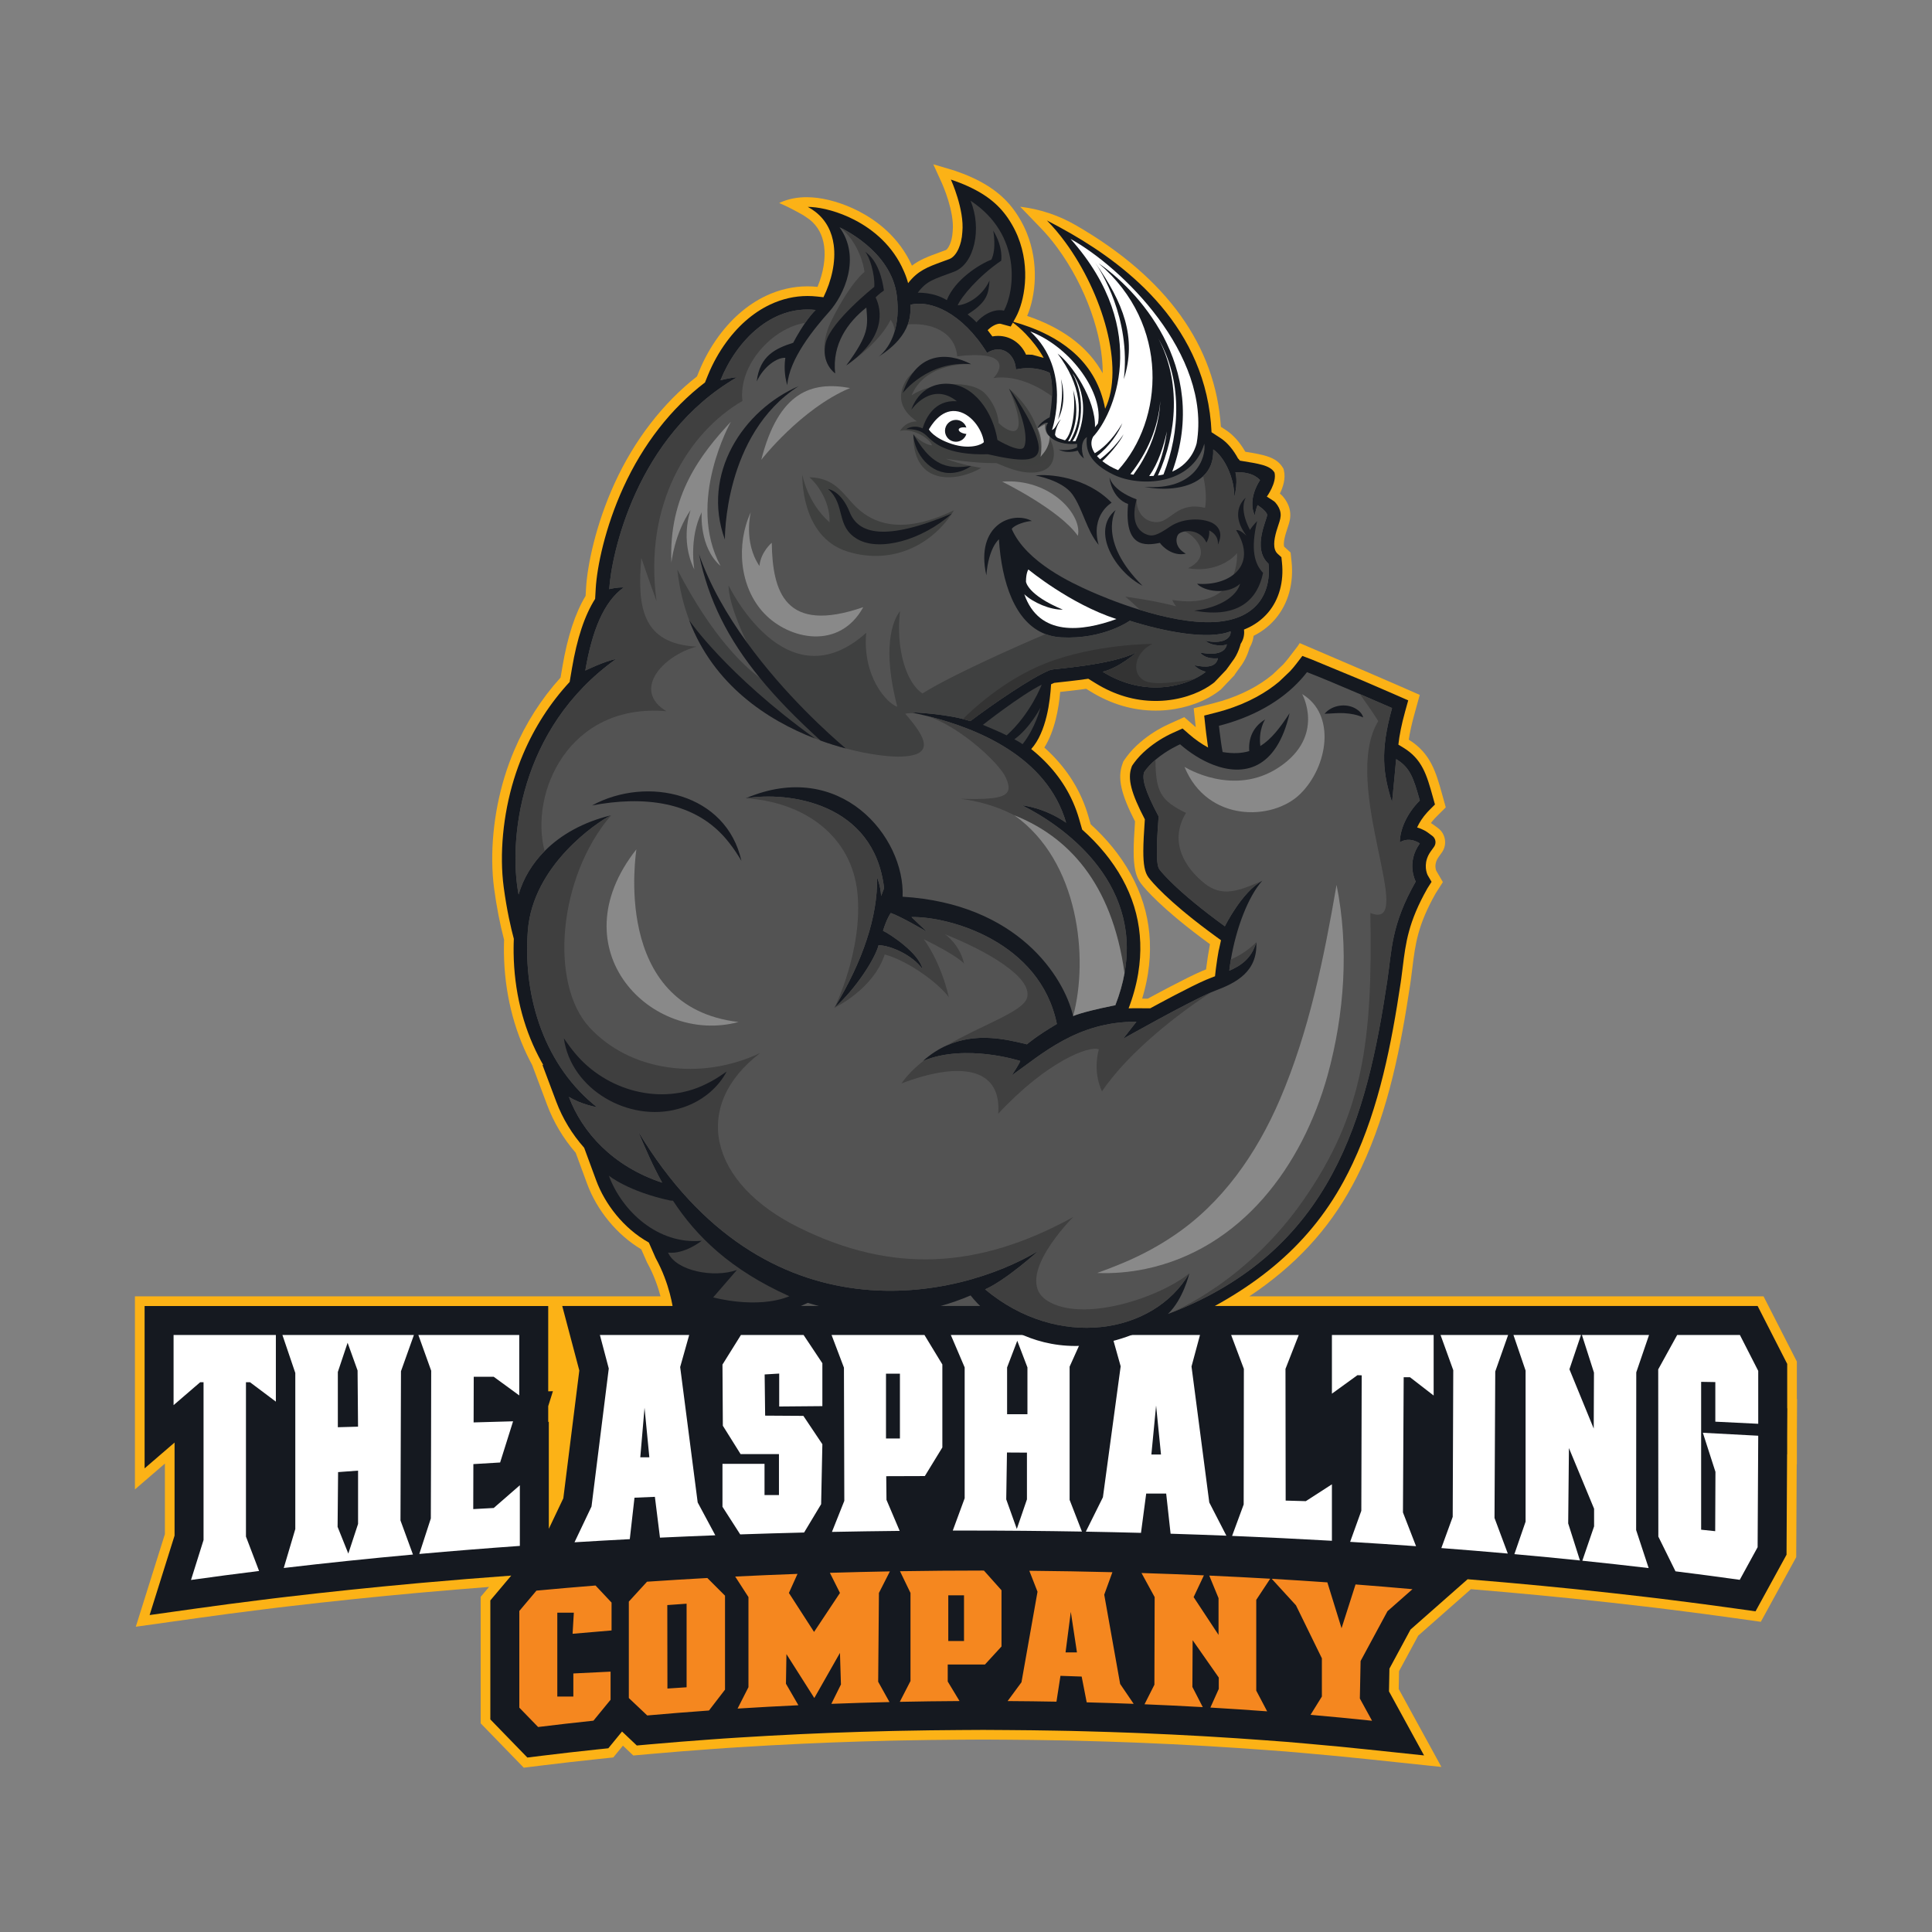 <?xml version="1.0" encoding="UTF-8"?>
<svg id="Layer_1" xmlns="http://www.w3.org/2000/svg" version="1.1" viewBox="0 0 2000 2000">
  <rect x="0" y="0" width="2000" height="2000" fill="#808080" stroke="none"/>
  <!-- Generator: Adobe Illustrator 29.7.1, SVG Export Plug-In . SVG Version: 2.1.1 Build 8)  -->
  <defs>
    <style>
      .st0 {
        fill: #161920;
      }

      .st1 {
        fill: #898989;
      }

      .st2 {
        fill: #3f4040;
      }

      .st3 {
        fill: #fcb216;
      }

      .st4 {
        fill: #3f3f3f;
      }

      .st5 {
        fill: #fff;
      }

      .st6 {
        fill: #535353;
      }

      .st7 {
        fill: #404040;
      }

      .st8 {
        fill: #f5871f;
      }

      .st9 {
        fill: #333;
      }

      .st10 {
        fill: #3f403f;
      }

      .st11 {
        fill: #151920;
      }
    </style>
  </defs>
  <path class="st3" d="M1860.1,1448.3v-38.81l-34.48-67.52h-532.34c47.18-31.41,81.85-68.88,106.63-114.72,3.2-5.89,6.34-12.11,9.34-18.47,28.43-60.3,41.1-126.77,50.56-189.67,0,0,.47-3.27.63-4.36.61-4.39,1.13-8.61,1.61-12.58,3.07-24.82,5.5-44.44,24.24-77.52l7.37-11.53-6.85-11.72s-.01-.04-.02-.06c-.81-2.1-2.19-7.7,2.47-14.22l3.34-4.65c5.76-8.02,3.99-19.33-3.94-25.21l-4.58-3.4c-.5-.37-1.46-1.05-2.81-1.87,1.12-1.5,2.33-2.97,3.64-4.4.56-.62,1.16-1.24,1.83-1.92l9.91-9.9-3.76-13.54c-6.36-22.79-11.86-42.51-34.55-56.55,1.21-7.89,3.13-16.56,5.83-26.31l5.55-20.04-18.81-8.25c-.25-.11-.45-.19-.59-.25l-.31-.14c-.25-.12-.55-.25-.89-.39l-3.8-1.66c-.41-.17-.84-.36-1.29-.56l-1.07-.47-.08-.03c-.1-.04-.19-.08-.29-.12-7.3-3.19-16.55-7.19-25.42-11l-71.71-30.75-2.13,3.24-9.41,12.25c-1.74,2.26-3.59,4.47-5.53,6.59l-4.8,4.58-1.1,1.06-4.92,4.68c-14.24,11.91-32.02,21.16-52.9,27.52-2.67.82-5.62,1.65-8.78,2.45l-20.19,5.14,2.13,19.57c-.14-.11-11.9-10.42-11.9-10.42l-15.74,7.11c-10.7,4.84-20.66,11.15-29.6,18.76l-.34.29c-5.46,4.68-10.16,9.67-13.97,14.84-.56.75-1.11,1.52-1.69,2.35l-1.73,2.57-1.04,2.93c-5.06,14.33-1.51,30.49,13.14,59.06-.94,13.78-1.36,22.96-1.4,30.44-.06,16.81,2.08,26.56,7.4,33.64,2.64,3.51,7.88,9.68,17.81,19.14,5.34,5.07,11.31,10.39,17.76,15.82l.67.56c1.27,1.08,2.57,2.15,3.88,3.23l.32.27c9.31,7.65,19.78,15.72,31.14,24.01l-2,11.77c-.09.51-.17,1.04-.25,1.56l-.1.67c-.48,2.97-.91,6.01-1.28,9.04l-.02.11c-.02.25-.06.5-.09.74l-.1.7-.17,1.49c-1.31.51-2.73,1.09-4.22,1.73-3.93,1.7-8.79,3.97-14.84,6.97-5.07,2.5-11.01,5.54-17.66,9.02-.17.08-.34.17-.51.26-1.48.77-2.98,1.56-4.45,2.35-3.68,1.94-7.41,3.92-11.08,5.89l-.36.2-.05.03c-2.42,1.29-4.83,2.59-7.19,3.88l-5.83-.04.4-1.31c.09-.32.18-.64.27-.96l.06-.2c.14-.43.26-.86.4-1.32.15-.56.3-1.11.45-1.66l.3-1.13.1-.33.07-.26c.03-.14.28-1.06.32-1.23.2-.78.39-1.56.58-2.34l.55-2.23c.23-1,.44-2.01.65-3.01l.35-1.57.04-.2c.05-.29.1-.57.17-.86l.04-.19.07-.42c.19-.96.38-1.92.55-2.87l.16-.92.23-1.28.28-1.66v-.08c7.07-45.01-3.62-86.85-31.84-124.45l-.26-.34c-.14-.17-.27-.35-.4-.52l-.1-.14c-.96-1.26-1.94-2.51-2.92-3.73-.25-.32-.5-.63-.75-.95l-.1-.13c-.16-.2-.32-.4-.49-.6-6.68-8.18-14.22-16.11-22.44-23.61l-2.39-8.24c-.42-1.47-.86-2.9-1.32-4.33l-.43-1.3c-.35-1.06-.72-2.12-1.09-3.17,0,0-.34-.96-.44-1.22-.98-2.67-2.09-5.42-3.29-8.16-.14-.33-.28-.65-.42-.96l-.17-.37c-.45-.99-.89-1.98-1.33-2.88l-.59-1.23c-.58-1.17-1.16-2.34-1.77-3.5l-.08-.17-.09-.18c-.67-1.27-1.36-2.51-2.1-3.84l-.68-1.17c-.48-.83-.96-1.66-1.47-2.48l-.72-1.21c-.69-1.1-1.38-2.2-2.09-3.28-.07-.12-.14-.23-.22-.34-.75-1.15-1.53-2.3-2.29-3.38-.18-.26-.36-.51-.54-.76l-.17-.24c-.61-.87-1.24-1.73-1.87-2.58l-.42-.56c-.79-1.06-2.01-2.64-2.78-3.6l-.1-.13c-.87-1.1-1.77-2.2-2.73-3.32-.24-.28-.48-.56-.71-.84-.63-.76-1.29-1.5-2.01-2.3l-.26-.29c-.21-.23-.41-.46-.62-.69-.86-.96-1.74-1.9-2.62-2.83,0,0-.12-.13-.18-.18-.97-1.04-1.94-2.02-2.85-2.93l-.75-.74c-.69-.69-1.84-1.8-2.55-2.47l-.64-.61c-.91-.85-1.81-1.68-2.73-2.51,0,0-.41-.37-.46-.41,10.9-17.34,14.94-40.91,16.41-57.61l2.93-.32c4.72-.51,10.59-1.14,17.13-1.98,1.77-.23,4.17-.54,6.82-.91l4.55,2.8c21.26,13.12,43.92,19.77,67.35,19.77,1.23,0,2.45-.02,3.66-.05l.57-.02.35-.02c1.09-.04,2.17-.09,3.24-.16.18,0,.37-.02.55-.04,1.11-.07,2.22-.16,3.39-.28l.59-.06c19.94-2.02,39.19-9.1,52.83-19.41,0,0,.33-.26.43-.34.37-.28.73-.56,1.08-.84l.6-.39,14.5-15.24.2-.64c2.78-3.77,4.33-5.89,5.25-7.26,6.07-7.68,8.98-16.49,10.03-20.32.16-.27.32-.55.48-.84.13-.23.25-.47.36-.72.29-.56.57-1.12.84-1.69l.1-.22.09-.23c.08-.21.17-.44.25-.66v-.04c.19-.43.43-1.01.68-1.77.07-.23.14-.46.22-.75l.07-.25c.15-.5.3-1,.42-1.51l.05-.18.26-1.38c.1-.46.18-.91.24-1.37.03-.24.06-.49.08-.73.33-.17.67-.34,1.02-.52.57-.29,1.15-.6,1.69-.9.73-.4,1.44-.82,2.13-1.23l.26-.15c.47-.28.95-.57,1.36-.83.59-.37,1.17-.76,1.76-1.16l.76-.52c.34-.23.68-.46,1.01-.69l.16-.12c.6-.44,1.19-.89,1.78-1.34l.47-.37c.36-.27.71-.54,1.05-.82.57-.46,1.12-.94,1.67-1.42l.46-.4c.37-.32.73-.63,1.09-.96.55-.5,1.08-1.02,1.6-1.54l.6-.59c.09-.1.73-.73.73-.73l.16-.16c.92-.96,1.86-2.01,2.86-3.16,13.19-15.54,19.11-36.69,16.67-59.55l-.96-9.03-6.64-6.07c-.13-.26-.38-1.12-.38-2.74.01-1.31.17-2.84.47-4.55.78-4.35,2.34-9,3.37-12.07,1.8-5.35,3.49-10.4,2.66-16.72-.72-5.62-3.27-11.04-7.6-16.08-.88-1.06-1.85-1.93-3.02-2.81,3.25-6.57,6.26-15.63,4.16-24.17l-.37-1.51-.81-1.32c-6.73-11-19.48-13.19-38.72-16.34l-.13-.19c-5.6-9.7-12.5-17.38-20.08-22.31l-5.08-3.3c-5.6-83.98-55.89-154.05-149.53-208.32-.23-.13-.46-.27-.7-.4-17.51-10.14-36.91-16.63-57-19.05-.17-.02-.34-.04-.51-.06l20.47,21.21c6.18,6.28,12.23,13.43,17.97,21.26,29.77,40.47,47.41,91.77,46.94,129.9-14.04-25.33-38.07-44.45-71.83-57.07-2.08-.78-4.2-1.54-6.36-2.27,8.96-21.05,12.3-54.67-.36-85.81l-.15-.38c-.21-.51-.42-1.02-.64-1.53-.12-.28-.23-.55-.34-.78-2.12-4.86-4.62-9.6-7.4-14.05l-.74-1.18c-2.51-3.99-5.19-7.65-8.16-11.16l-.02-.05-.9-1.03c-13.06-14.9-31.19-25.92-57.07-34.66l-21.38-6.32,9.08,19.94c.13.29,13.02,28.9,11,49.23l-.02.21v.22c-.17,2.8-.56,5.48-1.15,7.94-.49,2-1.1,3.83-1.8,5.46-1.76,4.06-3.57,5.53-4.06,5.73-2.24.83-4.31,1.59-6.24,2.3l-.55.2c-11.05,4.04-20.04,7.34-28.36,13.68-13.33-29.72-36.83-46.85-54.5-56.05l-.77-.49-.49-.16c-15.71-7.99-33.08-13.07-47.73-13.98-1.47-.11-2.94-.16-4.38-.16-10.43-.21-20.32,1.67-29.6,5.95,8.87,3.82,16.78,7.99,24.95,12.67,0,0,4.57,2.95,6.58,4.52,8.4,6.63,13.46,15.91,15.02,27.58,1.68,12.47-.8,27.5-6.83,42.08-3.47-.37-6.97-.55-10.39-.55-14.75,0-29.24,3.32-43.04,9.86-9.72,4.6-19.03,10.78-27.67,18.38-4.33,3.81-8.56,8.05-12.56,12.6-1.98,2.25-3.94,4.6-5.82,7.01-1.07,1.37-1.95,2.54-2.77,3.65-8.27,11.26-15.16,23.61-20.48,36.71l-2.05,5.03c-35.33,27.66-64.77,65.83-85.25,110.56-19.63,42.9-28.2,85.14-29.57,108.28l-.49,8.35c-10.81,17.98-18.67,42-23.99,73.3l-1.91,11.23c-20.01,22.14-36.15,47.47-47.98,75.33-3.79,8.92-7.13,18.09-9.95,27.28-11.65,38-15.61,80.15-10.88,115.66,2.51,18.8,5.99,36.73,10.34,53.32-.05,1.25-.09,2.5-.12,3.77-.03,1.64-.05,3.29-.06,4.92-.01,1.68,0,3.36.02,5.06.55,39.83,9.82,78.31,26.82,111.25.78,1.53,1.58,3.04,2.38,4.52l15.55,41.43c6.75,17.99,16.68,34.62,29.54,49.47l11.78,31.97c10.27,27.87,31.09,53.03,56.08,67.95l5.93,13.49.22.4c7.09,12.81,11.34,25.48,13.79,34.79H139.68v199.85l31.02-26.71v72.98l-30.11,95.9,62.7-8.81c22.59-3.18,46.08-6.28,69.81-9.22l13.59-1.68,11.72-1.38c43.15-5.08,87.8-9.73,132.7-13.82l6.5-.58c22.61-2.03,45.61-3.94,68.64-5.72l-8.66,10.28v130.91l44.61,45.95,19.74-2.43c18.59-2.3,37.62-4.47,56.58-6.47l16.34-1.72,9.99-12.2,10.75,10.18,17.96-1.6c20.86-1.86,42.12-3.56,63.21-5.06l14.25-1.02,15.02-.95c20.54-1.3,41.5-2.46,62.31-3.43l3.17-.15,25.76-1.1,4.84-.19c19.65-.75,39.7-1.37,59.6-1.83l5.31-.12,5.25-.11c20.34-.42,40.95-.69,61.24-.81l24.3-.14,25.01.16c16.7.1,33.54.31,50.07.62l15.28.28,15.69.41c16.26.43,32.46.95,48.16,1.55l5.39.21,5.75.23c19.83.82,39.91,1.8,59.69,2.92l3.79.22,4,.23c19.49,1.14,39.06,2.45,58.14,3.87l22.33,1.66,22.08,1.92c21.13,1.84,42.31,3.88,62.93,6.06l76.01,8.03-44.21-80.71.36-18.46,19.84-36.77,54.56-48.09c12.06,1,23.69,1.99,34.63,2.96l6.78.61c20.51,1.84,41.48,3.85,62.3,5.98l7.49.77c22.78,2.36,45.69,4.9,68.1,7.55l13.58,1.6,13.94,1.74c22.55,2.81,44.72,5.74,65.91,8.72l27.37,3.84,36.63-66.88.52-96.13h.16s0-29.48,0-29.48l.21-38.08h-.21Z"/>
  <g>
    <path class="st6" d="M817.18,1349.86s174.5,101.16,391.8,10.41c11.16-137.15-260.95-185.07-293.76-176.71-32.81,8.37-108.12,38.03-114.96,44.12-6.85,6.09,16.92,122.18,16.92,122.18Z"/>
    <g>
      <path class="st11" d="M1850.11,1457.82v-45.92l-30.61-59.93H582.03l17.67,66.77-16.55,132.28-15.02,31.59v-110.98l-.62.54v-16.52l4.87-15.49-4.87.14v-88.32H149.69v168.05l31.02-26.71v96.32l-25.83,82.26,47.03-6.61c22.68-3.19,46.22-6.3,69.97-9.23l13.65-1.69,11.72-1.38c43.24-5.1,87.97-9.75,132.96-13.85l1.64-.15,4.88-.44c30.57-2.74,61.63-5.25,92.51-7.5l-21.63,25.68v123.21l38.32,39.47,14.81-1.83c18.64-2.3,37.73-4.48,56.75-6.48l12.26-1.29,14.19-17.34,15.28,14.47,13.47-1.2c20.91-1.86,42.23-3.57,63.38-5.08l13.44-.96h0s15.91-1.02,15.91-1.02c20.57-1.3,41.59-2.46,62.47-3.44l3.21-.15,25.81-1.11,4.84-.18c19.71-.75,39.81-1.37,59.74-1.83l5.34-.12,5.25-.11c20.35-.42,41.01-.69,61.39-.81l24.36-.14,25.07.16c16.67.1,33.55.31,50.19.62l15.36.28,15.69.41c16.29.43,32.53.95,48.28,1.55l5.41.21,5.75.24c19.82.82,39.96,1.8,59.84,2.93l3.81.22,4,.23c19.57,1.15,39.19,2.45,58.3,3.88l22.39,1.67,22.14,1.93c21.14,1.84,42.38,3.88,63.12,6.08l57,6.02-36.31-66.29.46-23.55,21.84-40.47,59.09-52.08c13.07,1.07,26.09,2.17,38.93,3.31l2.87.26,3.92.35c20.6,1.85,41.58,3.86,62.44,5.99l7.48.78c22.85,2.37,45.81,4.92,68.25,7.56l13.64,1.61,13.94,1.74c22.58,2.81,44.81,5.75,66.06,8.74l20.53,2.88,32.09-58.6.57-104.01h.1s0-19.07,0-19.07l.16-28.52h-.16Z"/>
      <g>
        <path class="st8" d="M1143.09,1650.82l8.46-23.28c-28.4-.72-57.08-1.21-86-1.48l8.48,21.69-16.6,93.71-14.34,19.48c16.95.11,33.8.31,50.56.62l4.13-26.74,21.96.76,5.2,26.68c16.32.43,32.53.95,48.64,1.56l-14.01-20.58-16.47-92.42ZM1103.06,1710.54l5.43-41.98,6.37,41.98h-11.8ZM1314.96,1634.29c-20.85-1.2-41.89-2.29-63.13-3.24l9.6,23.34v38.04l-25.79-39.11,10.63-22.52c-21.35-.94-42.89-1.74-64.59-2.42l13.62,24.93-.26,90.69-10.23,20.26c20.29.83,40.39,1.82,60.31,2.95l-10.76-20.91.26-48.38,27.06,38.68v11.74l-8.69,19.32c19.79,1.16,39.39,2.46,58.77,3.91l-11.28-21.45v-93.96l14.46-21.89ZM555.34,1646.61l-17.74,21.05v100.09l19.45,20.04c18.82-2.32,37.92-4.5,57.28-6.55l17.74-21.66v-29.11l-38.55,1.89v23.9h-16.6v-86.81h17.11l-1.28,21.83,40.34-3.45v-28.85l-16.59-17.67c-20.63,1.65-41.02,3.41-61.17,5.3ZM1016.94,1625.83c-28.65,0-57.08.24-85.26.69l10.86,22.5v91.16l-11.08,21.55c20.47-.42,41.08-.7,61.84-.81l-12.21-20.23v-17.62h38.55l17.11-18.64v-58.21l-18.2-20.38c-.54,0-1.07,0-1.61,0ZM997.94,1698.75h-16.28v-47.29h16.28v47.29ZM1436.32,1667.92l25.87-22.8c-19.43-1.75-39.08-3.38-58.94-4.9l-14.48,45.32-14.68-47.47c-19.02-1.34-38.22-2.57-57.6-3.69l25.08,27.41,26.84,54.89v39.57l-11.74,18.94c21.51,1.87,42.74,3.92,63.67,6.13l-12.62-23.03.77-38.81,27.83-51.57ZM669.79,1637.38l-18.83,20.58v99.83l19.06,18.04c21.04-1.87,42.35-3.58,63.91-5.12l16.61-21.6v-97.28l-18.3-18.3c-21.02,1.16-41.84,2.44-62.45,3.84ZM710.77,1746.67l-19.85,1.3-.13-86.41,19.98-1.42v86.53ZM921.21,1626.69c-20.85.37-41.56.86-62.12,1.48l10.43,20.84-26.81,40.35-26.04-40.35,8.91-19.73c-21.69.79-43.19,1.71-64.51,2.75l13.73,21.28v93.24l-11.27,22.17c20.77-1.31,41.76-2.47,62.96-3.46l-12.88-22.28.51-30.64,28.85,45.45,26.55-46.72,1.02,32.68-9.94,20.06c19.9-.76,39.97-1.38,60.19-1.85l-11.7-21.02.77-91.93,11.35-22.32Z"/>
        <g>
          <path class="st5" d="M489.9,1562.22l.13-46.59,27.7-1.66,13.41-42.64-40.86,1.15.13-47.24h20.7l26.41,19.31v-62.58h-104.43l13.28,37.02s-.26,152.3-.38,152.93c-.11.52-8.58,26.48-11.94,36.74,34.06-3.05,68.77-5.84,104.09-8.34v-62.8l-27.05,23.55-21.19,1.15Z"/>
          <path class="st5" d="M1233.45,1414.58l8.78-32.61h-91.21l9.09,32.42-18.38,135.58-17.68,35.58c19.14.34,38.18.76,57.1,1.26l5.39-40.67h20.68l4.57,41.55c19.38.6,38.63,1.28,57.75,2.04l-17.7-34.4-18.39-140.75ZM1191.9,1505.73l4.89-50.74,5.07,50.74h-9.96Z"/>
          <path class="st5" d="M1707.09,1381.97h-69.48l12.46,38.93-.25,57.96-25.15-61.4,11.97-35.49h-69.92l12.56,36.83v156.44l-11.59,33.6c22.93,2.06,45.57,4.25,67.88,6.55l-12.18-38.36.77-78,26.04,62.81v18.25l-12.18,35.56c23.24,2.41,46.14,4.95,68.67,7.61l-12.96-39.34.13-163.27,13.23-38.68Z"/>
          <path class="st5" d="M1820.11,1473.9v-54.78l-18.97-37.15h-64.93l-19.63,35.61.13,173.11,17.75,35.94c22.57,2.81,44.75,5.74,66.53,8.8l18.49-33.76.63-115.41-57.32-3.06,13.03,40.47-.26,61.4-14.55-1.53v-153.06l14.68.25v40.98l44.42,2.19Z"/>
          <path class="st5" d="M179.69,1454.6l27.57-23.74h3.45v163.37l-12.98,41.34c23.04-3.24,46.54-6.34,70.47-9.3l-13.58-35.6v-159.81h4.15l26.81,20.11v-69h-105.89v72.63Z"/>
          <path class="st5" d="M704.11,1415.16l9.34-33.19h-92.44l9.19,34.72-17.87,142.85-17.61,37.03c18.92-1.16,38-2.24,57.23-3.25l4.87-42.91,21.12-.89,5.26,42.25c18.96-.89,38.06-1.71,57.28-2.44l-18.24-34-18.13-140.17ZM662.82,1508.6l4.4-51.31,4.98,51.31h-9.38Z"/>
          <path class="st5" d="M428.48,1381.97h-136.13l13.34,39.32v161.61l-11.95,40.28c43.28-5.1,87.91-9.76,133.75-13.93l-12.91-35.28.51-154.47,13.39-37.53ZM349.73,1420.26l10.12-30.24,10.31,28.71.48,58.15-20.91.58v-57.2ZM370.67,1577.54l-10.1,30.72-11.09-27.66.51-56.68,20.68-1.53v55.15Z"/>
          <path class="st5" d="M1330.92,1553.41l-.19-136.34,13.73-35.1h-69.98l13.17,35.1-.2,140.36-11.99,32.54c34.9,1.42,69.37,3.1,103.33,5.04v-58.45l-27,17.43-20.87-.58Z"/>
          <path class="st5" d="M1122.01,1381.97h-137.73l14.34,33.57v135.45l-12.31,33.46c4.52-.01,9.04-.02,13.57-.02,40.45,0,80.51.36,120.13,1.05l-12.75-32.83v-137.88l14.75-32.8ZM1063.09,1552.14l-10.49,30.62-10.95-30.62.76-48.51,20.68.12v48.39ZM1063.6,1463.99h-21.06v-48.45l10.53-27.57,10.53,27.57v48.45Z"/>
          <path class="st5" d="M1378.79,1442.73l26.43-19.15,4.4.15-.38,140.22-11.58,32.17c22.98,1.39,45.73,2.88,68.23,4.5l-13.56-34.95.76-139.98h6.51l24.51,18.96v-62.68h-105.32v60.76Z"/>
          <path class="st5" d="M1561.2,1381.97h-69.96l13.17,36.44-.57,151.85-11.77,32.3c23.21,1.77,46.14,3.66,68.79,5.67l-13.75-36.82.77-151.66,13.32-37.78Z"/>
          <path class="st5" d="M860.83,1381.97l12.82,33.83.38,137.87-12.8,32.15c23.22-.46,46.59-.81,70.11-1.05l-13.65-32.12-.26-24.51,39.96-.13,18.13-29.62v-85.91l-18.53-30.51h-96.16ZM931.6,1489.14h-14.42v-67.09h14.42v67.09Z"/>
          <path class="st5" d="M767.01,1381.97l-19.11,30.63.38,63.32,18.39,29.37h39.7v42.38h-14.94v-32.3h-43.53v44.43l18.35,28.6c21.89-.75,43.94-1.4,66.15-1.94l17.63-29.34,1.28-62.05-19.66-29.36-39.58-.25-.51-42.64,15.06-.9v34.09l44.69-.38v-44.43l-19.46-29.23h-64.84Z"/>
        </g>
      </g>
    </g>
    <path class="st11" d="M1477.47,904.94c-1.31-3.4-3.89-13.09,3.68-23.65l3.34-4.65c2.61-3.63,1.82-8.69-1.78-11.35l-4.6-3.41c-1.02-.76-5.13-3.61-11.14-5.28,2.3-5.03,5.72-10.45,10.55-15.74.69-.76,1.41-1.51,2.16-2.26l5.78-5.78-2.19-7.88c-6.33-22.69-10.9-39.09-30.75-51.11l-4.93-2.98c1.06-9.73,3.26-20.84,6.95-34.15l3.24-11.69-11.11-4.87s-.08-.04-.2-.09c-.12-.05-.3-.13-.53-.23-.35-.16-.82-.36-1.39-.61-.82-.36-1.87-.82-3.11-1.36-.71-.3-1.47-.64-2.3-1-.15-.06-.3-.13-.45-.19-6.16-2.69-15.32-6.66-25.44-11-.77-.33-1.56-.67-2.36-1.01,0,0-50.01-20.8-52.92-21.92l-9.75-3.72-6.36,8.28c-1.83,2.38-3.92,4.9-6.31,7.5l-11.3,10.78c-12.91,10.85-31.16,21.86-56.63,29.62-2.96.91-6.07,1.77-9.25,2.58l-11.78,3,1.31,12.08c.04.38,1.03,9.49,2.32,18.32.14.92.27,1.81.4,2.66-6.82-3.71-13.6-8.45-19.78-13.87l-6.65-5.83-9.87,4.46c-9.84,4.45-19.01,10.26-27.24,17.26h0s-.03.03-.03.03c-5.02,4.27-9.29,8.78-12.73,13.44-.49.66-.97,1.33-1.43,2l-1.02,1.51-.61,1.72c-4.11,11.63-.35,26.37,13.89,53.63l-.03.34c-.93,13.22-1.51,23.76-1.55,32.2v.03c-.05,14.05,1.43,22.32,5.39,27.59,1.98,2.63,6.78,8.45,16.71,17.91,5.2,4.94,10.98,10.09,17.31,15.42.23.19.46.38.68.57,1.34,1.13,2.71,2.26,4.1,3.41,9.54,7.84,20.21,16.05,31.96,24.59l4.25,3.08c-.79,3.31-1.52,6.66-2.19,10.05l-.11.05-1.27,7.48c-.12.68-.22,1.39-.33,2.08-.46,2.85-.87,5.74-1.23,8.67-.06.54-.14,1.06-.21,1.6l-.57,4.94-.28,2.42c-1.5.61-3.06,1.22-4.69,1.83-1.45.54-3.08,1.2-4.82,1.95-4,1.72-8.9,4.04-14.36,6.74-5.46,2.7-11.46,5.78-17.65,9.02-.07.03-.15.07-.22.11-1.5.78-3.01,1.58-4.52,2.38-3.66,1.93-7.36,3.9-11.01,5.86-.03.02-.07.04-.1.06-3.29,1.76-6.55,3.52-9.71,5.25l-14.2-.09h-1.1c-1.44,0-2.86.02-4.28.05-.4.01-.8.03-1.2.04-.53.02-1.06.03-1.58.05.17-.46.33-.92.5-1.38.24-.63.47-1.26.7-1.89.07-.2.15-.41.22-.62.23-.64.45-1.28.67-1.92.24-.68.47-1.36.7-2.04.13-.37.25-.73.37-1.1.09-.28.18-.56.27-.84.05-.15.09-.3.14-.45.21-.67.43-1.33.64-2,.18-.6.36-1.19.54-1.79.11-.37.22-.73.32-1.1.15-.5.3-.99.44-1.48.24-.85.46-1.7.69-2.54.04-.17.09-.34.14-.5.04-.17.09-.33.13-.5.07-.27.15-.55.22-.83.23-.9.45-1.81.67-2.71.13-.55.27-1.09.4-1.63.24-1.04.46-2.08.68-3.11.09-.41.18-.82.27-1.22.07-.38.14-.75.22-1.13.02-.12.04-.23.06-.35.19-.95.38-1.9.55-2.84v-.04l.39-2.16v-.07c.01-.12.03-.23.05-.35,7-42.69-2.99-82.31-29.72-117.92-.26-.34-.52-.67-.77-1.01-.92-1.21-1.86-2.41-2.82-3.6-.23-.3-.46-.59-.7-.89-.16-.2-.32-.41-.49-.61-7.45-9.14-15.47-17.28-23.55-24.46l-3.17-10.98c-.4-1.38-.82-2.73-1.25-4.08-.13-.39-.26-.78-.39-1.17-.33-.99-.67-1.98-1.02-2.96-.14-.39-.27-.77-.41-1.15-.96-2.62-2-5.18-3.1-7.68-.15-.37-.32-.72-.48-1.08-.42-.93-.84-1.86-1.28-2.77-.17-.36-.34-.71-.51-1.07-.59-1.19-1.18-2.38-1.8-3.56,0-.01,0-.03-.02-.05-.63-1.19-1.27-2.36-1.93-3.53-.17-.3-.36-.62-.53-.92-.48-.83-.96-1.67-1.46-2.49-.23-.38-.46-.77-.69-1.15-.68-1.09-1.36-2.18-2.06-3.24-.02-.04-.05-.08-.07-.11-.72-1.1-1.46-2.19-2.21-3.26-.22-.32-.45-.63-.67-.94-.56-.8-1.13-1.58-1.71-2.36-.13-.18-.27-.36-.4-.54-.69-.93-1.85-2.43-2.58-3.34l-.12-.15c-.81-1.02-1.63-2.02-2.47-3.01-.29-.33-.57-.67-.86-1.01-.55-.66-1.12-1.3-1.7-1.94-.28-.31-.57-.64-.86-.96-.81-.9-1.63-1.79-2.46-2.66-.06-.06-.12-.13-.18-.19-.88-.94-1.78-1.85-2.69-2.76-.24-.24-.48-.47-.72-.71-.65-.64-1.72-1.68-2.38-2.31-.21-.2-.42-.4-.63-.6-.86-.81-1.72-1.6-2.59-2.39-.09-.07-.17-.15-.26-.23-.95-.85-1.91-1.69-2.88-2.52-.3-.25-.6-.51-.91-.76-.71-.6-1.42-1.2-2.14-1.78-.32-.26-.63-.52-.95-.78-.07-.06-.15-.12-.22-.17,15.81-17.56,19.65-50.2,20.56-67.04,0,0,.02,0,.03-.01.36-.18.72-.34,1.07-.51.21-.09.42-.19.62-.28.49-.22.96-.42,1.42-.62.05-.02.11-.04.15-.06.16-.03.34-.05.53-.07,1.24-.16,3.1-.36,5.01-.57.59-.06,1.18-.13,1.76-.19,4.8-.52,10.88-1.17,17.67-2.04,3.27-.42,6.71-.88,10.25-1.41l6.42,3.96,1.22.75c19.66,12.13,40.55,18.28,62.1,18.28,1.14,0,2.27-.02,3.39-.05.13-.01.26-.01.39-.01.14-.01.28-.02.42-.02,1.05-.04,2.1-.09,3.14-.16.05,0,.09,0,.14-.01,1.1-.07,2.18-.16,3.26-.27.2-.02.4-.04.6-.06,20.92-2.12,37.75-9.83,47.81-17.44.09-.07.18-.14.26-.21.48-.36.94-.72,1.38-1.08.02-.02.04-.03.07-.05l12.12-12.74s6.06-8.2,6.13-8.49c6.57-8.11,8.87-18.47,8.87-18.47.37-.54.71-1.11,1.02-1.68.07-.12.12-.25.19-.38.23-.45.46-.9.67-1.36.08-.2.15-.41.23-.62.16-.39.33-.78.46-1.18.07-.22.12-.44.19-.66.12-.4.24-.79.34-1.2.05-.24.09-.49.14-.73.07-.39.16-.77.21-1.16.04-.28.06-.56.08-.83.04-.37.09-.73.11-1.1.02-.31,0-.63.01-.94,0-.34.01-.67,0-1.01-.01-.36-.06-.71-.09-1.07-.02-.3-.03-.59-.07-.89.31-.13.61-.27.91-.4.67-.27,1.34-.56,2-.86.52-.23,1.04-.47,1.55-.72.64-.31,1.27-.63,1.9-.95.5-.26,1-.53,1.49-.8.62-.34,1.22-.69,1.82-1.05.47-.28.95-.56,1.42-.86.59-.37,1.16-.76,1.74-1.15.45-.31.9-.61,1.34-.92.57-.42,1.13-.85,1.69-1.28.41-.32.83-.63,1.23-.96.57-.46,1.12-.95,1.67-1.43.37-.32.74-.63,1.1-.96.6-.55,1.17-1.13,1.75-1.7.28-.29.58-.57.87-.86.84-.88,1.66-1.79,2.46-2.72,11.4-13.43,16.5-31.91,14.35-52.02l-.56-5.27-3.92-3.58c-2.63-2.4-3.56-6.05-3.55-10.1.01-2.02.25-4.15.63-6.27.89-4.96,2.53-9.9,3.73-13.48,1.66-4.95,2.75-8.23,2.22-12.28-.47-3.69-2.26-7.34-5.33-10.9-1.07-1.32-3.41-2.59-8.87-6.14,0,0,10.54-14.36,7.95-24.89-4.69-7.66-16.08-9.1-35.81-12.35,0,0-.48-.48-1.5-1.94h-.31c-4.86-9.15-11.18-16.8-18.23-21.39l-9.33-6.06c-4.84-108.44-86.06-171.22-144.85-205.29-9.21-5.35-17.87-9.98-25.6-13.97,6.61,6.71,12.95,14.23,18.91,22.35,38.68,52.6,61.83,130.17,41.38,172.59-8.79-47.49-43.5-71.63-77.85-84.47-5.78-2.17-11.54-4.01-17.17-5.58l2.59-4.71c8.78-16.01,15.56-50.31,2.09-83.45-.04-.1-.08-.2-.12-.3-.2-.49-.4-.97-.61-1.46-.04-.1-.08-.2-.13-.3-.02-.04-.04-.08-.06-.12-1.89-4.37-4.15-8.72-6.82-12.99-.23-.37-.47-.75-.7-1.12-2.4-3.81-5.07-7.44-8.1-10.92-.02-.02-.04-.04-.05-.06-11.03-12.6-26.93-23.06-52.74-31.78,0,0,14.17,31.02,11.85,54.37-.19,3.37-.66,6.66-1.41,9.77-.61,2.48-1.38,4.84-2.34,7.04-2.5,5.77-5.96,9.72-9.74,11.13-2.47.92-4.74,1.75-6.84,2.52-15.85,5.8-25.66,9.39-35.81,22.41-.01-.04-.02-.08-.03-.13-.1-.34-.19-.69-.29-1.04-.12-.44-.26-.88-.39-1.32-.1-.33-.19-.66-.3-.98-.14-.46-.29-.9-.44-1.35-.1-.3-.2-.61-.31-.91-.16-.47-.33-.93-.5-1.4-.1-.27-.2-.55-.3-.83-.19-.49-.39-.99-.59-1.48-.09-.23-.18-.47-.28-.7-.04-.1-.09-.21-.13-.31-.19-.46-.37-.92-.58-1.37-.07-.15-.13-.31-.2-.46-.07-.15-.14-.29-.2-.44-11.01-25.52-30.95-42.45-50.97-52.79-.03-.02-.06-.04-.09-.05-16.48-8.5-32.99-12.55-44.58-13.27-1.29-.09-2.52-.13-3.68-.13,2.98,1.6,5.68,3.37,8.12,5.29,11.2,8.83,16.97,20.87,18.74,34.1,2.36,17.55-2.31,37.19-10.62,54.14l-6.51-.72c-3.33-.37-6.69-.56-10-.56-13.3,0-26.38,3.03-38.77,8.9-8.86,4.19-17.36,9.83-25.34,16.85-4.05,3.56-7.95,7.48-11.66,11.7-1.86,2.11-3.67,4.29-5.43,6.54-.88,1.13-1.75,2.27-2.6,3.43-7.67,10.44-14.25,22.17-19.28,34.55l-3.06,7.53c-35.14,26.9-64,63.88-84.41,108.46-19.05,41.63-27.36,82.42-28.68,104.7l-.63,10.87c-10.88,17.18-18.68,40.75-23.97,71.87l-2.4,14.13c-20.17,21.81-36.38,46.95-48.15,74.67-3.62,8.53-6.83,17.3-9.59,26.3-11.24,36.67-15.05,77.48-10.53,111.41,3.25,24.35,7.52,42.44,10.48,53.53-.07,1.69-.13,3.39-.17,5.07-.03,1.6-.05,3.2-.06,4.79-.01,1.62,0,3.24.02,4.86.53,38.8,9.49,75.38,25.71,106.82,1.63,3.17,3.33,6.29,5.11,9.35l-1.09-.67,14.38,38.33c6.6,17.59,16.44,33.69,28.92,47.78l12.42,33.71c8.93,24.24,28.15,49.69,54.53,64.39l7.07,16.07c14.96,27.03,18.02,53.07,18.02,53.07l36.56.72c.84.32,20.71,7.73,45.6,7.73,16.31,0,31.19-3.13,44.24-9.32l13.09-5.84c15.7,4.34,83.11,28.72,168.53-7.68,0,0,68.15,92.89,188.67,31.1.18-.09.36-.2.54-.3,1.08-.57,2.52,9.26,20.7,1.24,79-34.85,138.34-80.15,176.43-150.58,3.2-5.91,6.22-11.91,9.08-17.98,27.66-58.65,40.29-124.2,49.71-186.84.21-1.45.42-2.88.62-4.3.59-4.25,1.1-8.37,1.59-12.39,3.09-24.97,5.75-46.53,25.6-81.5l4.22-6.6-4.02-6.88c-.11-.22-.27-.57-.46-1.06ZM1035,335.1c.44,0,.65.05.65.05l10.64,2.88,2.23-4.06c3.6,2.5,8.33,6.57,13.28,11.71,6.52,6.78,13.42,15.42,18.58,24.79l-11.72-3.22c-1.24-.08-2.52-.13-3.84-.14-.25-.01-.5-.01-.75-.01-.63,0-1.26.01-1.88.03-5.33-11.79-16.13-19.42-29.07-19.42-1.94,0-3.9.18-5.84.54-1.59-2.23-3.23-4.38-4.88-6.47,4.86-4.89,9.75-6.68,12.6-6.68Z"/>
    <g>
      <path class="st4" d="M696.7,1242.98c23.97,36.66,59.29,71.46,120.48,98.91-34.04,13.7-78.89,1.15-78.89,1.15,0,0,20.3-23.36,24.51-28.34-23.74,8.43-62.81,1.15-71.23-18,17.23,1.91,34.85-12.26,34.85-12.26-45.57,4.21-82.72-31.02-96.13-67.4,0,0,19.79,16.34,63.7,25.79l2.71.15Z"/>
      <path class="st6" d="M1469.78,873.13c-14.56,20.29-4.22,39.44-4.22,39.44-25.66,45.19-24.6,70.51-29.49,103.02-21.03,139.97-56.19,279.19-226.38,344.41-.41.16-.65.25-.71.27,15.82-15.08,22.01-41.28,22.19-42.1-37.01,63.3-136.34,79.37-211.39,16.57,21.95-9.7,55.14-39.83,55.14-39.83-82.21,49.54-282.63,96-414.38-123.83,7.33,17.55,15.12,35.49,24.93,53.22-50.97-16.83-82.76-52.07-96.55-88.83,13.03,8.04,29.11,10.72,29.11,10.72-52.85-41.74-76.98-111.45-71.62-182.68,5.14-68.19,72.38-112.52,84.84-118.87.04-.02.09-.04.14-.07.49-.25.89-.43,1.19-.55-28.73,6.92-51.98,20.05-68.78,36.99-12.98,13.08-22.12,28.44-26.96,44.97-10.34-54-.64-171.32,100.98-243.83-12,2.3-31.92,12-31.92,12,6.9-40.6,18.9-71.24,39.83-86.05-7.4-.25-15.06,1.79-15.06,1.79,2.04-34.21,27.06-158.55,132.25-219.32-7.65.51-17.1,3.07-17.1,3.07,16.59-40.85,52.85-77.88,98.55-72.77-3.78,3.69-7.53,8.53-10.88,13.39-7.07,10.24-12.35,20.57-12.35,20.57-18.39,5.87-34.73,13.53-37.79,40.08,7.15-15.57,21.19-25.02,29.62-24.51-1.79,12.51.25,22.73,2.04,28.34,1.79-27.06,28.09-58.98,43.4-76.08,15.32-17.11,33.2-55.92,10.73-87.32,0,0,53.36,23.49,59.23,70.72,1.91,15.38.55,27.46-2.17,36.76-5.14,17.65-15.13,25.26-16.75,26.41,18.2-11.51,26.6-23.18,30.32-33.41,2.88-7.87,2.97-14.88,2.64-20.31,20.69-5.36,53.62,8.17,79.41,49.79,14.3-9.2,28.85.25,29.87,17.1,20.68-4.34,34.98,3.58,34.98,3.58,2.32,7.34,2.76,15.98,2.38,24.25-.36,8.12-1.49,15.89-2.38,21.7,0,0-10.98,5.37-12.51,11.49,6.51-6.89,10.72-5.74,10.72-5.74-6.89,9.19,4.09,23.87,30.13,21.83v3.32c-4.4,3.25-15.06,3.7-19.15,2.49,5.3,2.93,12.38,3.32,19.92,1.15,1.98,5.07,5.99,7.86,6.24,8.03-3.44-9.45-2.48-18.44,3.14-22.08-1.47,12.58,1.66,26.62,27.99,39.16,26.33,12.55,80.52,11.4,93.54-32.26,2.11,13.78-8.81,48.83-62.23,44.61,22.65,4.46,47.5,1.81,61.11-11.04,6.88-6.48,10.89-15.56,10.31-27.64,11.49,7.47,22.22,29.68,21.83,49.41,4.21-16.47,1.15-25.66,1.15-25.66,18.77-1.15,25.47,8.04,25.47,8.04-11.3,18-8.04,31.41-5.36,36.38,1.15-6.89,2.87-10.53,2.87-10.53,0,0,9.38,6.07,9.89,10.02.51,3.96-16.21,34.6,1.41,50.68,2.81,26.3-8.62,57.64-55.92,60.32-23.95,1.36-52.47-4.96-77-12.52-23.93-7.37-44.06-15.93-52.44-19.71-16.98-7.66-65.3-29.23-80.43-64.09,2.68-4.4,15.51-8.23,20.87-8.23-19.91-10.91-58.91,3.64-47.17,56.23,2.3-28.85,13.02-37.27,13.02-37.27,2.87,44.33,16.4,86.08,48.18,98.11,5.01,1.91,10.47,3.07,16.42,3.38,43.66,2.29,70.85-17.24,70.85-17.24,33.7,10.73,81.19,20.49,104.36,10.92.96,7.47-8.61,13.79-26.23,9.76,7.47,6.32,20.49,5.37,22.4,3.64-1.34,8.43-10.91,11.87-27.76,8.62,4.4,5.36,11.68,6.51,18.57,5.94-2.11,9.12-11.3,10.02-24.57,7.21,4.72,5.23,12,6.76,12,6.76-14.94,12.26-59.24,29.3-106.73,0,16.78-3.96,34.49-19.6,35.04-20.09-27.77,13.58-84.6,16.72-89.16,18.05-19.59,7.61-62.81,37.79-82.98,53.11-24-7.92-62.3-9.19-62.3-9.19,2.03.4,4.12.83,6.27,1.29,3.67.79,7.5,1.66,11.46,2.64t.02,0c51.22,12.62,123.96,41.89,143.74,110.45-23.36-16.09-45.58-18-45.58-18,41.06,20.36,123.34,77.49,106.03,173.73-1.9,10.6-5.01,21.67-9.52,33.21-.76.15-1.51.3-2.25.45-33.82,6.86-41.41,10.78-41.41,10.78-9.44-40.6-57.44-116.3-176.55-123.57,2.68-62.05-64.72-143.62-162.38-101.88,43.66-7.27,132.89,4.22,143.23,93.07l-3.06,8.04c-.77-11.49-4.21-19.15-4.21-19.15.76,40.59-14.93,86.91-44.03,134.77t0,.03c21.83-19.15,42.12-50.93,45.57-64.71,12.64.38,34.85,10.04,45.57,24.74-3.83-16.7-33.7-36.23-40.98-39.68,4.22-13.41,8.05-18.38,8.05-18.38,10.93,3.77,36.71,19.04,37.51,19.52-7.28-6.91-16.07-15.31-16.07-15.31,39.45-.77,133.28,25.66,150.51,110.68-21.44,12.64-31.02,21.06-31.02,21.06-22.01-5.43-52.58-12.51-83.1,1.19-8.23,3.68-16.46,8.89-24.51,16.05.28-.12.55-.23.83-.34,43.92-17.82,99.89.34,99.89.34-1.15,3.44-8.81,14.93-8.81,14.93,31.02-21.83,67.79-55.91,129.06-55.53l-13.77,17.61c1.07-.6,65.89-37.18,91.17-48.08,1.55-.67,2.95-1.24,4.18-1.7,21.45-8.04,44.04-19.53,42.51-50.17-4.98,17.24-16.47,24.51-27.96,29.49.45-3.86,1-7.75,1.66-11.63,5.5-32.73,18.05-65.34,32.43-81.43-21.07,11.49-38.68,47.1-38.68,47.1-25.08-18.22-41.89-32.6-52.63-42.81-8.44-8.03-13.14-13.48-15.16-16.17-4.6-6.12-1.92-37.91-.77-54.76-14.93-27.96-17.23-39.45-14.93-45.96,3.24-4.75,7.35-9,11.66-12.67,12.01-10.24,25.49-16.05,25.49-16.05,9.77,8.56,21.81,16.43,34.43,21.27,30.89,11.86,65.33,5.56,78.93-53.44-9.82,15.03-18.91,26.91-30.28,34-2.11-16.78,4.62-27.05,4.98-27.6-9.06,5.48-17.74,15.64-16.47,32.82-7.82,2.34-16.79,2.79-27.55.99-.54-2.68-1.08-5.99-1.57-9.37-1.27-8.69-2.26-17.82-2.26-17.82,3.38-.86,6.68-1.78,9.89-2.76,38.32-11.68,65-31.57,81.26-52.77,13.24,5.06,35.79,14.58,54.76,22.72,18.33,7.86,33.32,14.43,33.32,14.43-12.64,45.57-9.19,68.17,0,97.66,1.15-11.11,4.22-44.81,4.22-44.81,14.55,8.81,18,19.53,24.51,42.89-14.17,14.17-20.68,31.02-20.68,43.28,10.34-6.51,20.68,1.15,20.68,1.15Z"/>
      <path class="st7" d="M950.07,303.06s16.28-.96,30.06,7.66c8.62-21.83,34.66-37.53,46.15-41.94,5.55-11.3,1.91-30.06,1.91-30.06,10.72,17.62,8.23,31.21,8.23,31.21-23.36,15.7-41.74,37.91-45,46.15,8.04-.38,24.6-7.76,32.94-25.66-.96,13.98-2.66,22.4-22.68,35.04,7.74,6.13,9.08,8.23,9.08,8.23,9.77-10.91,21.45-13.98,28.53-12.06,10.91-19.91,19.28-78.38-34.6-113.87,12,28.85,4.09,65.62-17.11,73.53-21.19,7.91-28.34,9.32-37.53,21.77Z"/>
      <path class="st10" d="M1005.22,376.98s-46.72-3.06-61.47,32.17c20.68-13.79,62.62-16.28,76.21-1.53,13.6,14.74,13.79,30.26,13.79,30.26,9.96,9.96,34.47,22.21,10.72-35.62,18,14.94,35.81,41.17,32.74,70.66,9.57-11.68,9.77-18.19,9.77-18.19,7.47,13.79,6.51,35.23-20.49,34.47-15.89-.19-32.55-9.38-35.23-9.77-25.09.19-52.09-4.6-52.09-4.6,13.79,5.94,36.57,9.57,36.57,9.57-23.55,14.01-70.01,19.91-70.28-33.06,0-.59,0-1.19,0-1.79,10.98,11.49,19.4,11.49,19.4,11.49-2.3-7.28-20.43-18.26-33.19-14.94,6.64-10.72,17.49-9.83,17.49-9.83-18.77-13.02-19.66-27.57-11.62-41.87,8.04-14.3,39.57-31.79,67.66-17.43Z"/>
      <path class="st7" d="M928.37,306.06c1.91,15.38.55,27.46-2.17,36.76-.62-7.34-4.21-11.74-4.21-11.74-11.24,22.22-34.47,39.07-45.96,47.24,16.85-17.11,33.45-43.41,23.75-66.13-21.2,12-44.94,37.53-35.24,74.3,0,0-22.98-16.85-3.06-56.17,19.91-39.32,33.44-48.77,33.44-48.77-2.04-15.57-11.48-36-25.78-46.21,0,0,53.36,23.49,59.23,70.72Z"/>
      <path class="st7" d="M1089.05,410.23c-10.99-7.99-35.2-22.65-60.59-18.89,10.72-11.49,12.76-28.6-37.54-22.47-2.37-26.57-28.78-35.06-51.15-33.05,2.88-7.87,2.97-14.88,2.64-20.31,20.69-5.36,53.62,8.17,79.41,49.79,14.3-9.2,28.85.25,29.87,17.1,20.68-4.34,34.98,3.58,34.98,3.58,2.32,7.34,2.76,15.98,2.38,24.25Z"/>
      <path class="st7" d="M1257.22,643.91c-23.95,1.36-52.47-4.96-77-12.52-4.25-3.99-9.01-8.58-15.3-13.71,0,0,29.69,3.83,52.66,9.96,0,0-2.68-3.07-4.02-6.51,59.36,9.19,67.79-30.26,67.02-48.45-7.66,9.19-26.23,19.91-50.74,15.51,28.15-13.6,4.98-37.34-7.66-39.45-12.64-2.1-24.32,13.22-39.64,9-15.32-4.21-12.06-22.4-5.93-40.78-.39,10.91,6.31,23.55,20.87,23.55s21.06-21.83,49.98-14.75c2.17-11.95-.28-25.81-1.89-32.87,6.88-6.48,10.89-15.56,10.31-27.64,11.49,7.47,22.22,29.68,21.83,49.41,4.21-16.47,1.15-25.66,1.15-25.66,18.77-1.15,25.47,8.04,25.47,8.04-11.3,18-8.04,31.41-5.36,36.38,1.15-6.89,2.87-10.53,2.87-10.53,0,0,9.38,6.07,9.89,10.02.51,3.96-16.21,34.6,1.41,50.68,2.81,26.3-8.62,57.64-55.92,60.32Z"/>
      <path class="st7" d="M1154.58,1040.62c-.76.15-1.51.3-2.25.45-1.68-35.02-17.09-196.19-158.09-214.16,45.96,1.28,55.66-2.77,46.98-21.94-6.96-15.37-47.77-52.92-81.31-63.74,51.22,12.62,123.96,41.89,143.74,110.45-23.36-16.09-45.58-18-45.58-18,45.58,22.6,141.96,90.51,96.51,206.94Z"/>
      <path class="st2" d="M1247.65,663.25c7.47,6.32,20.49,5.37,22.4,3.64-1.34,8.43-10.91,11.87-27.76,8.62,4.4,5.36,11.68,6.51,18.57,5.94-2.11,9.12-11.3,10.02-24.57,7.21,4.72,5.23,12,6.76,12,6.76-2.94,2.41-7,5-12.01,7.39-20.46,9.78-56.56,16.15-94.72-7.39,16.78-3.96,34.49-19.6,35.04-20.09-27.77,13.58-84.6,16.72-89.16,18.05-19.59,7.61-62.81,37.79-82.98,53.11-2.4-.79-4.94-1.52-7.57-2.18-23.7-5.98-54.73-7.01-54.73-7.01,2.03.4,4.12.83,6.27,1.29-4.03-.49-7.85-.45-11.38.24,21.96,25.02,32.17,44.42-7.66,44.42-10.54,0-30.25-2.21-53.86-8.46-8.31-2.2-17.1-4.89-26.14-8.18-1.92-.7-3.85-1.42-5.78-2.16-49.44-19.09-104.89-55.64-130.11-122.3-5.98-15.79-10.26-33.28-12.36-52.62,36.24,69.88,69.34,100.29,85.17,111.9,6.05,4.45,9.58,6.14,9.8,6.24-9.8-16.58-17.33-30.78-23.08-42.86-20.34-42.63-18.79-58.75-18.79-58.75,0,0,59.24,123.58,142.47,49.02-4.08,45.45,21.45,73.02,32.17,76.6-15.83-60.77-5.1-88.85,2.81-99.06-4.34,38.29,5.87,73.53,23.23,85.27,29.77-18.76,96.64-48.39,127.33-61.46,5.01,1.91,10.47,3.07,16.42,3.38,43.66,2.29,70.85-17.24,70.85-17.24,33.7,10.73,81.19,20.49,104.36,10.92.96,7.47-8.61,13.79-26.23,9.76Z"/>
      <path class="st9" d="M1236.28,702.81c-20.46,9.78-56.56,16.15-94.72-7.39,16.78-3.96,34.49-19.6,35.04-20.09-27.77,13.58-84.6,16.72-89.16,18.05-19.59,7.61-62.81,37.79-82.98,53.11-2.4-.79-4.94-1.52-7.57-2.18,7.63-7.75,41.6-40.52,86.21-57.92,50.8-19.82,109.78-19.82,109.78-19.82-17.87,8.68-22.2,29.36-9.19,37.53,10.13,6.36,39.88,1.28,52.59-1.29Z"/>
      <path class="st7" d="M887.65,924.83c-5.7-58.91-54.38-94.6-115.66-98.43,43.66-7.27,132.89,4.22,143.23,93.07l-3.06,8.04c-.77-11.49-4.21-19.15-4.21-19.15.76,40.59-14.93,86.91-44.03,134.77.81-1.65,29.34-60.23,23.73-118.3Z"/>
      <path class="st7" d="M915.86,988.02c-11.74,36.26-51.96,55.15-51.96,55.15,21.83-19.15,42.13-50.94,45.58-64.72,12.64.38,34.85,10.04,45.57,24.74-3.83-16.7-33.7-36.23-40.98-39.68,4.22-13.41,8.05-18.38,8.05-18.38,10.93,3.77,36.71,19.04,37.51,19.52-7.28-6.91-16.07-15.31-16.07-15.31,39.45-.77,133.28,25.66,150.51,110.68-21.44,12.64-31.02,21.06-31.02,21.06-22.01-5.43-52.58-12.51-83.1,1.19,37.2-21.57,79.14-34.99,83.24-49.31,6.13-21.45-42.64-49.03-85.02-65.87.47.31,15.37,10.52,19.89,30.61-.31-.44-5.75-7.7-41.86-25.51,0,0,17.36,22.21,26.04,60.26-7.91-11.75-39.06-36.77-66.38-44.43Z"/>
      <path class="st7" d="M1162.64,1075.33c1.07-.6,65.89-37.18,91.17-48.08-31.04,20.01-84.43,60.29-113.01,102.47,0,0-9.96-18.38-3.32-43.4-9.45-4.34-53.62,12.25-104.17,66.64,3.57-44.43-33.7-56.43-100.09-31.41,6.03-8.74,14.01-16.53,23.05-23.57,43.92-17.82,99.89.34,99.89.34-1.15,3.44-8.81,14.93-8.81,14.93,31.02-21.83,67.79-55.91,129.06-55.53l-13.77,17.61Z"/>
      <path class="st7" d="M1267.95,958.91c-25.08-18.22-41.89-32.6-52.63-42.81-8.44-8.03-13.14-13.48-15.16-16.17-4.6-6.12-1.92-37.91-.77-54.76-14.93-27.96-17.23-39.45-14.93-45.96,3.24-4.75,7.35-9,11.66-12.67.28,32.65,4.99,42.12,31.61,54.99-18.76,31.02.58,58.02,18.96,72.77,18.38,14.74,35.23,8.23,59.94-2.49-21.07,11.49-38.68,47.1-38.68,47.1Z"/>
      <path class="st7" d="M1274.2,993.24c6.12-2.66,16.86-8.25,26.3-17.86-4.98,17.24-16.47,24.51-27.96,29.49.45-3.86,1-7.75,1.66-11.63Z"/>
      <path class="st7" d="M563.8,881.01c-12.98,13.08-22.12,28.44-26.96,44.97-10.34-54-.64-171.32,100.98-243.83-12,2.3-31.92,12-31.92,12,6.9-40.6,18.9-71.24,39.83-86.05-7.4-.25-15.06,1.79-15.06,1.79,2.04-34.21,27.06-158.55,132.25-219.32-7.65.51-17.1,3.07-17.1,3.07,16.59-40.85,52.85-77.88,98.55-72.77-3.78,3.69-7.53,8.53-10.88,13.39-33.56,5.05-69.26,43.44-64.95,80.82-56.17,32.68-102.64,107.75-88.85,207.32,0,0-7.15-19.4-15.83-44.93-4.08,50.04,0,88.85,57.19,91.91-35.74,9.7-66.89,45.45-31.15,66.9-101.56-8.8-141.96,85.14-126.1,144.73Z"/>
      <path class="st4" d="M1019.78,1334.74c21.95-9.7,55.14-39.83,55.14-39.83-82.21,49.54-282.63,96-414.38-123.83,7.33,17.55,15.12,35.49,24.93,53.22-50.97-16.83-82.76-52.07-96.55-88.83,13.03,8.04,29.11,10.72,29.11,10.72-52.85-41.74-76.98-111.45-71.62-182.68,5.14-68.19,72.38-112.52,84.84-118.87.04-.02.09-.04.14-.07.39-.18.79-.37,1.19-.55-54.77,63.83-64.21,174.13-22.34,219.57,41.88,45.45,114.9,55.66,176.68,26.52-71.48,54.59-53.61,134.85,41.37,181.31,94.98,46.47,183.83,42.9,282.63-11.49,0,0-63.57,63.2-26.8,86.56,36.76,23.36,116.42-3.32,147.05-28.32-37.01,63.3-136.34,79.37-211.39,16.57Z"/>
      <path class="st7" d="M1469.78,873.13c-14.56,20.29-4.22,39.44-4.22,39.44-25.66,45.19-24.6,70.51-29.49,103.02-21.03,139.97-56.19,279.19-226.38,344.41,8.03-3.24,82.08-34.75,139.96-118.19,61.27-88.34,71.49-163.92,68.93-296.68,49.54,19.92-31.66-132.77,8.17-198.64-3.06-5.3-11.76-17.75-19.02-27.96,18.33,7.86,33.32,14.43,33.32,14.43-12.64,45.57-9.19,68.17,0,97.66,1.15-11.11,4.22-44.81,4.22-44.81,14.55,8.81,18,19.53,24.51,42.89-14.17,14.17-20.68,31.02-20.68,43.28,10.34-6.51,20.68,1.15,20.68,1.15Z"/>
      <path class="st10" d="M830.58,491.39s4.79,28.63,28.15,49.31c.77-23.55-15.13-42.1-20.87-46.62,29.87.66,35.81,20.96,53.04,34.93,17.23,13.98,45.83,23.74,96.64-.77-19.47,32.55-61.02,58.02-110.24,42.7-49.21-15.32-46.72-79.57-46.72-79.57Z"/>
      <path class="st0" d="M943.43,424.15s20.55-30,47.11-8.81c-22.72-1.53-31.86,16.57-35.49,28.09-9.83-4.34-16.85.77-16.85.77,16.72-.13,20.3,6.64,24.13,9.83,3.83,3.19,16.72,17.49,60.26,16.21,32.68,7.4,53.43,9.48,52.72-7.15s-22.34-50.94-30.83-60.83c17.3,31.21,19.34,54.06,15.51,60.7-3.83,6.64-27.45-7.53-27.45-7.53-4.34-27.83-23.88-57.94-52.6-58.21-28.72-.27-36.51,26.94-36.51,26.94Z"/>
      <g>
        <path class="st5" d="M1066.5,343.08c43.57,40.14,22.8,101.18,22.48,102.12,4.32-1.9,4.58-6.87,9.29-11.2-.3.41-5.25,7.15-6.11,15.93,1.28,3.58,3.19,3.58,10.34,5.88,8.17-7.41,11.36-34.22,8.42-51.96,6.52,20.68,2.43,40.58-5.26,52.85h1.95c16.08-26.81,10.72-59.49-12.77-90.64,14.55,10.73,39.62,47.59,38.68,76.22l3.06-3.83c6.13-29.88-26.42-78.52-70.08-95.37ZM1098.29,392.49s7.46,21.64-3.07,41.93c0,0,6.9-21.63,3.07-41.93Z"/>
        <path class="st5" d="M1110.28,386.49s22.47,28.98,3.06,70.21h-3.06c8.55-11.74,14.45-43.9,0-70.21Z"/>
        <path class="st5" d="M1108.24,247.34c85.15,95.74,43.28,183.83,23.37,204.7-3.07,5.66-2.03,11.61,1.73,17.15,5.98-3.55,17.25-11.84,28.52-31.13-3.2,8.75-13.4,24.36-26.26,34.05.97,1.12,2.06,2.22,3.23,3.29,14.27-10.56,23.69-24.89,24.28-25.8-3.87,8.62-16.17,22.45-21.99,27.74,4.55,3.63,10.18,6.85,16.34,9.38,47.18-51.74,54.24-150.86-20.14-214.1,37.18,25.18,116.19,105.24,76.18,215.62,21.5-9.33,25.34-29.75,25.34-29.75,15.32-91.92-78.32-182.43-130.6-211.15ZM1163.39,392.49c7.46-63.36-24.29-112.73-29.73-120.65,29.1,41.32,43.46,77.57,29.73,120.65Z"/>
        <path class="st5" d="M1201.12,415.08c-.97,21.31-7.2,42.23-17.78,60.76-3,5.39-6.42,10.53-10,15.55-.39-.06-.79-.13-1.19-.2-.66-.13-1.31-.27-1.96-.43,17.24-21.65,28.84-47.92,30.93-75.68Z"/>
        <path class="st5" d="M1208.01,446.49c-1.18,8.56-2.9,17.08-5.37,25.43-2.12,7.16-4.79,14.16-8.42,20.73-1.48.1-3.01.15-4.59.16,9.52-13.62,14.75-30.12,18.38-46.32Z"/>
        <path class="st5" d="M1204.41,491.2c-1.82.43-3.74.77-5.75,1.03,20.16-43.99,23.63-97.83.64-141.49,24.19,42.58,22.93,95.62,5.11,140.46Z"/>
        <path class="st5" d="M1064.58,589.53s42.89,35.62,91.15,51.32c-35.81,13.02-80.04,18.38-95.36-25.66,9.19,8.62,27,16.28,39.83,15.89-36.77-15.32-38.11-28.91-38.11-28.91,0-9.38,2.49-12.64,2.49-12.64Z"/>
        <path class="st5" d="M989.13,425.55c-15.45-1.4-25.15,14.81-27.57,19.02,0,0,4.85,8.94,23.87,15.06,19.02,6.13,31.66.38,33.06-2.04-1.66-13.28-13.91-30.64-29.36-32.04ZM989.57,457.31c-6.25,0-11.32-5.07-11.32-11.32s5.07-11.32,11.32-11.32c5.08,0,9.37,3.34,10.81,7.95-.07-.01-.14-.03-.21-.04-3.96-.67-7.42.23-7.72,2.02-.3,1.79,2.66,3.78,6.62,4.45.46.08.91.13,1.34.17-1.39,4.67-5.72,8.08-10.84,8.08Z"/>
      </g>
      <g>
        <path class="st1" d="M788.07,475.98s40.98-52.85,91.91-74.3c-39.83-7.28-73.91,3.83-91.91,74.3Z"/>
        <path class="st1" d="M777.22,530.23s-7.91,30.64,8.94,55.66c1.53-14.81,12.77-24,12.77-24,.77,50.55,13.53,94.72,94.72,66.64-24.67,44.91-76.85,33.7-102.64,6.38-25.79-27.32-29.11-71.74-13.79-104.68Z"/>
        <path class="st1" d="M1037.39,498.57s59.47,29.09,78.37,56.1c5.12-20.87-27.82-59.93-78.37-56.1Z"/>
        <path class="st1" d="M1081.83,439.27s-1.34,8.26,4.76,12.57c-.57,12.72-6.76,17.25-9.37,21.07,2.71-15.77-.97-25.33-3.06-29.49,6.13-3.63,7.68-4.15,7.68-4.15Z"/>
        <path class="st1" d="M756.67,436.49s-46.72,82.76-10.72,149.4c-22.6-19.53-19.53-55.66-19.53-55.66-13.4,26.94-7.66,59.3-7.66,59.3-15.32-31.21-3.83-61.59-3.83-61.59-16.85,24.64-19.91,54.51-19.91,54.51-3.06-69.32,30.26-112.29,61.66-145.95Z"/>
        <path class="st1" d="M658.75,879.26c-82.09,104.17,15.96,203.02,105.7,178.72-133.04-15.69-105.45-177.47-105.7-178.72Z"/>
        <path class="st1" d="M1383.6,916.02c13.04,64.56,8.21,133.46-9.22,196.9-26.1,93.95-89.21,179.98-189.01,200.78-16.2,3.3-33.03,4.8-49.56,4.07,3.65-1.39,7.82-2.96,11.53-4.26,5.85-2.31,12.98-5.09,18.68-7.61,16.71-7.21,33.07-16,48.18-26.18,51.24-34.11,86.9-85.92,110.88-141.87,30.16-70.51,45.51-146.35,58.52-221.83h0Z"/>
        <path class="st1" d="M1226.2,793.85s50.94,32.17,98.43,0c47.49-32.17,23.36-75.32,23.36-75.32,35.23,20.94,26.81,74.94-1.91,103.28-28.72,28.34-96.51,29.49-119.87-27.96Z"/>
        <path class="st1" d="M1164.1,1007.41c-1.9,10.6-5.01,21.67-9.52,33.21-.76.15-1.51.3-2.25.45-33.82,6.86-41.41,10.78-41.41,10.78,16.09-59.75,6.25-160.34-60.83-207.83,54.49,21.61,100.94,68.88,114.01,163.39Z"/>
      </g>
      <path class="st7" d="M1086.98,454.72c3.61,7.58,4.38,17.41-.93,24.52-5.56,7.33-15.8,8.31-24.17,6.85-5.46-.93-10.65-2.68-15.5-5.14,5.42.46,10.69,1.11,15.87,1.23,19.97.8,26-8.26,24.73-27.46h0Z"/>
      <g>
        <path class="st0" d="M934.56,406.85s25.85-33.89,70.66-29.87c-25.02-13.09-56.68-12.7-70.66,29.87Z"/>
        <path class="st0" d="M945.47,449.55c7.68,12.59,16.19,25.39,29.96,31.07,9.57,3.85,19.28,3.12,29.78,1.78-5.45,3.97-12.04,6.47-19.11,7.12-22.33,1.97-39.62-19.07-40.63-39.97h0Z"/>
        <path class="st0" d="M1071.86,492.23s27.83,4.81,38.43,19.75c10.6,14.94,14.37,36.77,27.04,52.09-8.78-31.02,13.43-43.66,13.43-43.66-26.43-27.19-65.49-29.92-78.89-28.17Z"/>
        <path class="st0" d="M1148.64,494.09s1.73,13.11,27.96,22.87c-7.47,27.38,5.36,34.46,10.53,36.38s9.48,1.91,24.03-8.14c14.55-10.05,37.82-9.1,46.63-2.01,8.81,7.09,4.79,16.56,2.97,20.59.96-10.63-9-14.65-9-14.65.67,7.18-2.87,12.54-2.87,12.54-6.7-14.27-22.98-13.4-28.44-9.19-3.16,2.59-5.65,13.62,7.09,20.68-13.79,3.16-24.61-7.76-26.81-11.2-15.51,3.16-37.15,4.98-32.94-40.21-16.28-5.74-19.53-25.63-19.15-27.66Z"/>
        <path class="st0" d="M1154.96,527.94s-19.34,31.72,27.77,78.44c-27.96-14.17-54.19-56.93-27.77-78.44Z"/>
        <path class="st0" d="M857.23,506.23s13.43,1.54,22.37,24c8.94,22.47,36.38,30.47,105.83,1.39-31.15,27.72-75.19,39.72-97.91,26.44-22.72-13.28-11.68-35.24-30.28-51.83Z"/>
        <path class="st0" d="M875.53,774.79c-8.31-2.2-17.1-4.89-26.14-8.18-24.67-22.43-45.62-43.77-63.08-65.18-32.49-39.81-52.91-79.88-62.7-127.7,11.25,32.36,29.37,63.38,49.42,91.08,39.44,54.56,86.29,96.25,102.5,109.98Z"/>
        <path class="st0" d="M843.61,764.44h0c-49.44-19.08-104.89-55.63-130.11-122.29,0,0,37.81,55.74,130.11,122.29Z"/>
        <path class="st0" d="M750.41,558.57s-1.53-108.77,76.34-158.81c-57.45,24.77-101.11,90.9-76.34,158.81Z"/>
        <path class="st0" d="M864.54,386.49s-15.13-10.26-9.64-32.11,50.17-57.45,50.17-57.45c.77-13.02-4.98-31.6-9.57-36.38,13.6,9.19,18,29.11,19.53,40.21-4.98,3.26-8.62,7.09-8.62,7.09,6.51,13.21,11.04,41.75-30.38,70.47,24.07-32.56,22.34-40.79,20.81-59.94-19.34,15.32-35.49,37.79-32.3,68.11Z"/>
        <path class="st0" d="M612.79,833.81c57.62-31.19,139.2-12.43,154.72,57.34-4-6.68-8.16-13.05-12.85-18.9-34.36-44.24-90.3-48.21-141.88-38.45h0Z"/>
        <path class="st0" d="M583.69,1074.83c3.55,5.12,7.55,10.77,11.59,15.48,32.09,38.75,89.09,54.74,135.05,32.14,3.66-1.75,7.59-3.87,11.04-5.98,3.68-2.27,7.2-4.74,10.83-7.2-8.2,15.68-22.9,28.38-40.22,35.32-3.12,1.24-6.71,2.51-9.97,3.32-50.79,14.23-110.9-19.78-118.32-73.08h0Z"/>
        <path class="st0" d="M1371.17,738.89c7.71-9.09,22.25-11.3,32.47-5.19,3.37,2.04,6.55,5.1,7.54,9.02-6.21-2.85-12.74-4.02-19.42-4.44-6.95-.45-13.27.45-20.59.61h0Z"/>
        <path class="st0" d="M1289.64,515.17s-7.59,10.9,4.34,33.45c2.55-4.34,7.4-9.19,7.4-9.19-6.89,29.36-2.81,44.17,6.13,53.62-5.36,26.3-24.27,47.74-71.24,39.06,26.82-3.06,43.92-15.06,47.5-27.83-13.28,12.26-38.03,7.66-44.55,0,32.29,2.81,63.95-17.87,40.46-55.4,3.57-1.28,10.72,5.8,10.72,5.8-19.15-25.46-.77-39.5-.77-39.5Z"/>
      </g>
      <path class="st2" d="M1017.49,750.36s19.52,8.11,24.59,10.9c25.1-22.57,36.26-52.49,36.26-52.49-21.55,10.65-60.85,41.58-60.85,41.58Z"/>
      <path class="st2" d="M1077.07,732.62s-5.07,20.79-18.51,37.78c-3.04-2.28-8.47-5.07-8.47-5.07,16.34-11.92,26.98-32.71,26.98-32.71Z"/>
    </g>
  </g>
</svg>